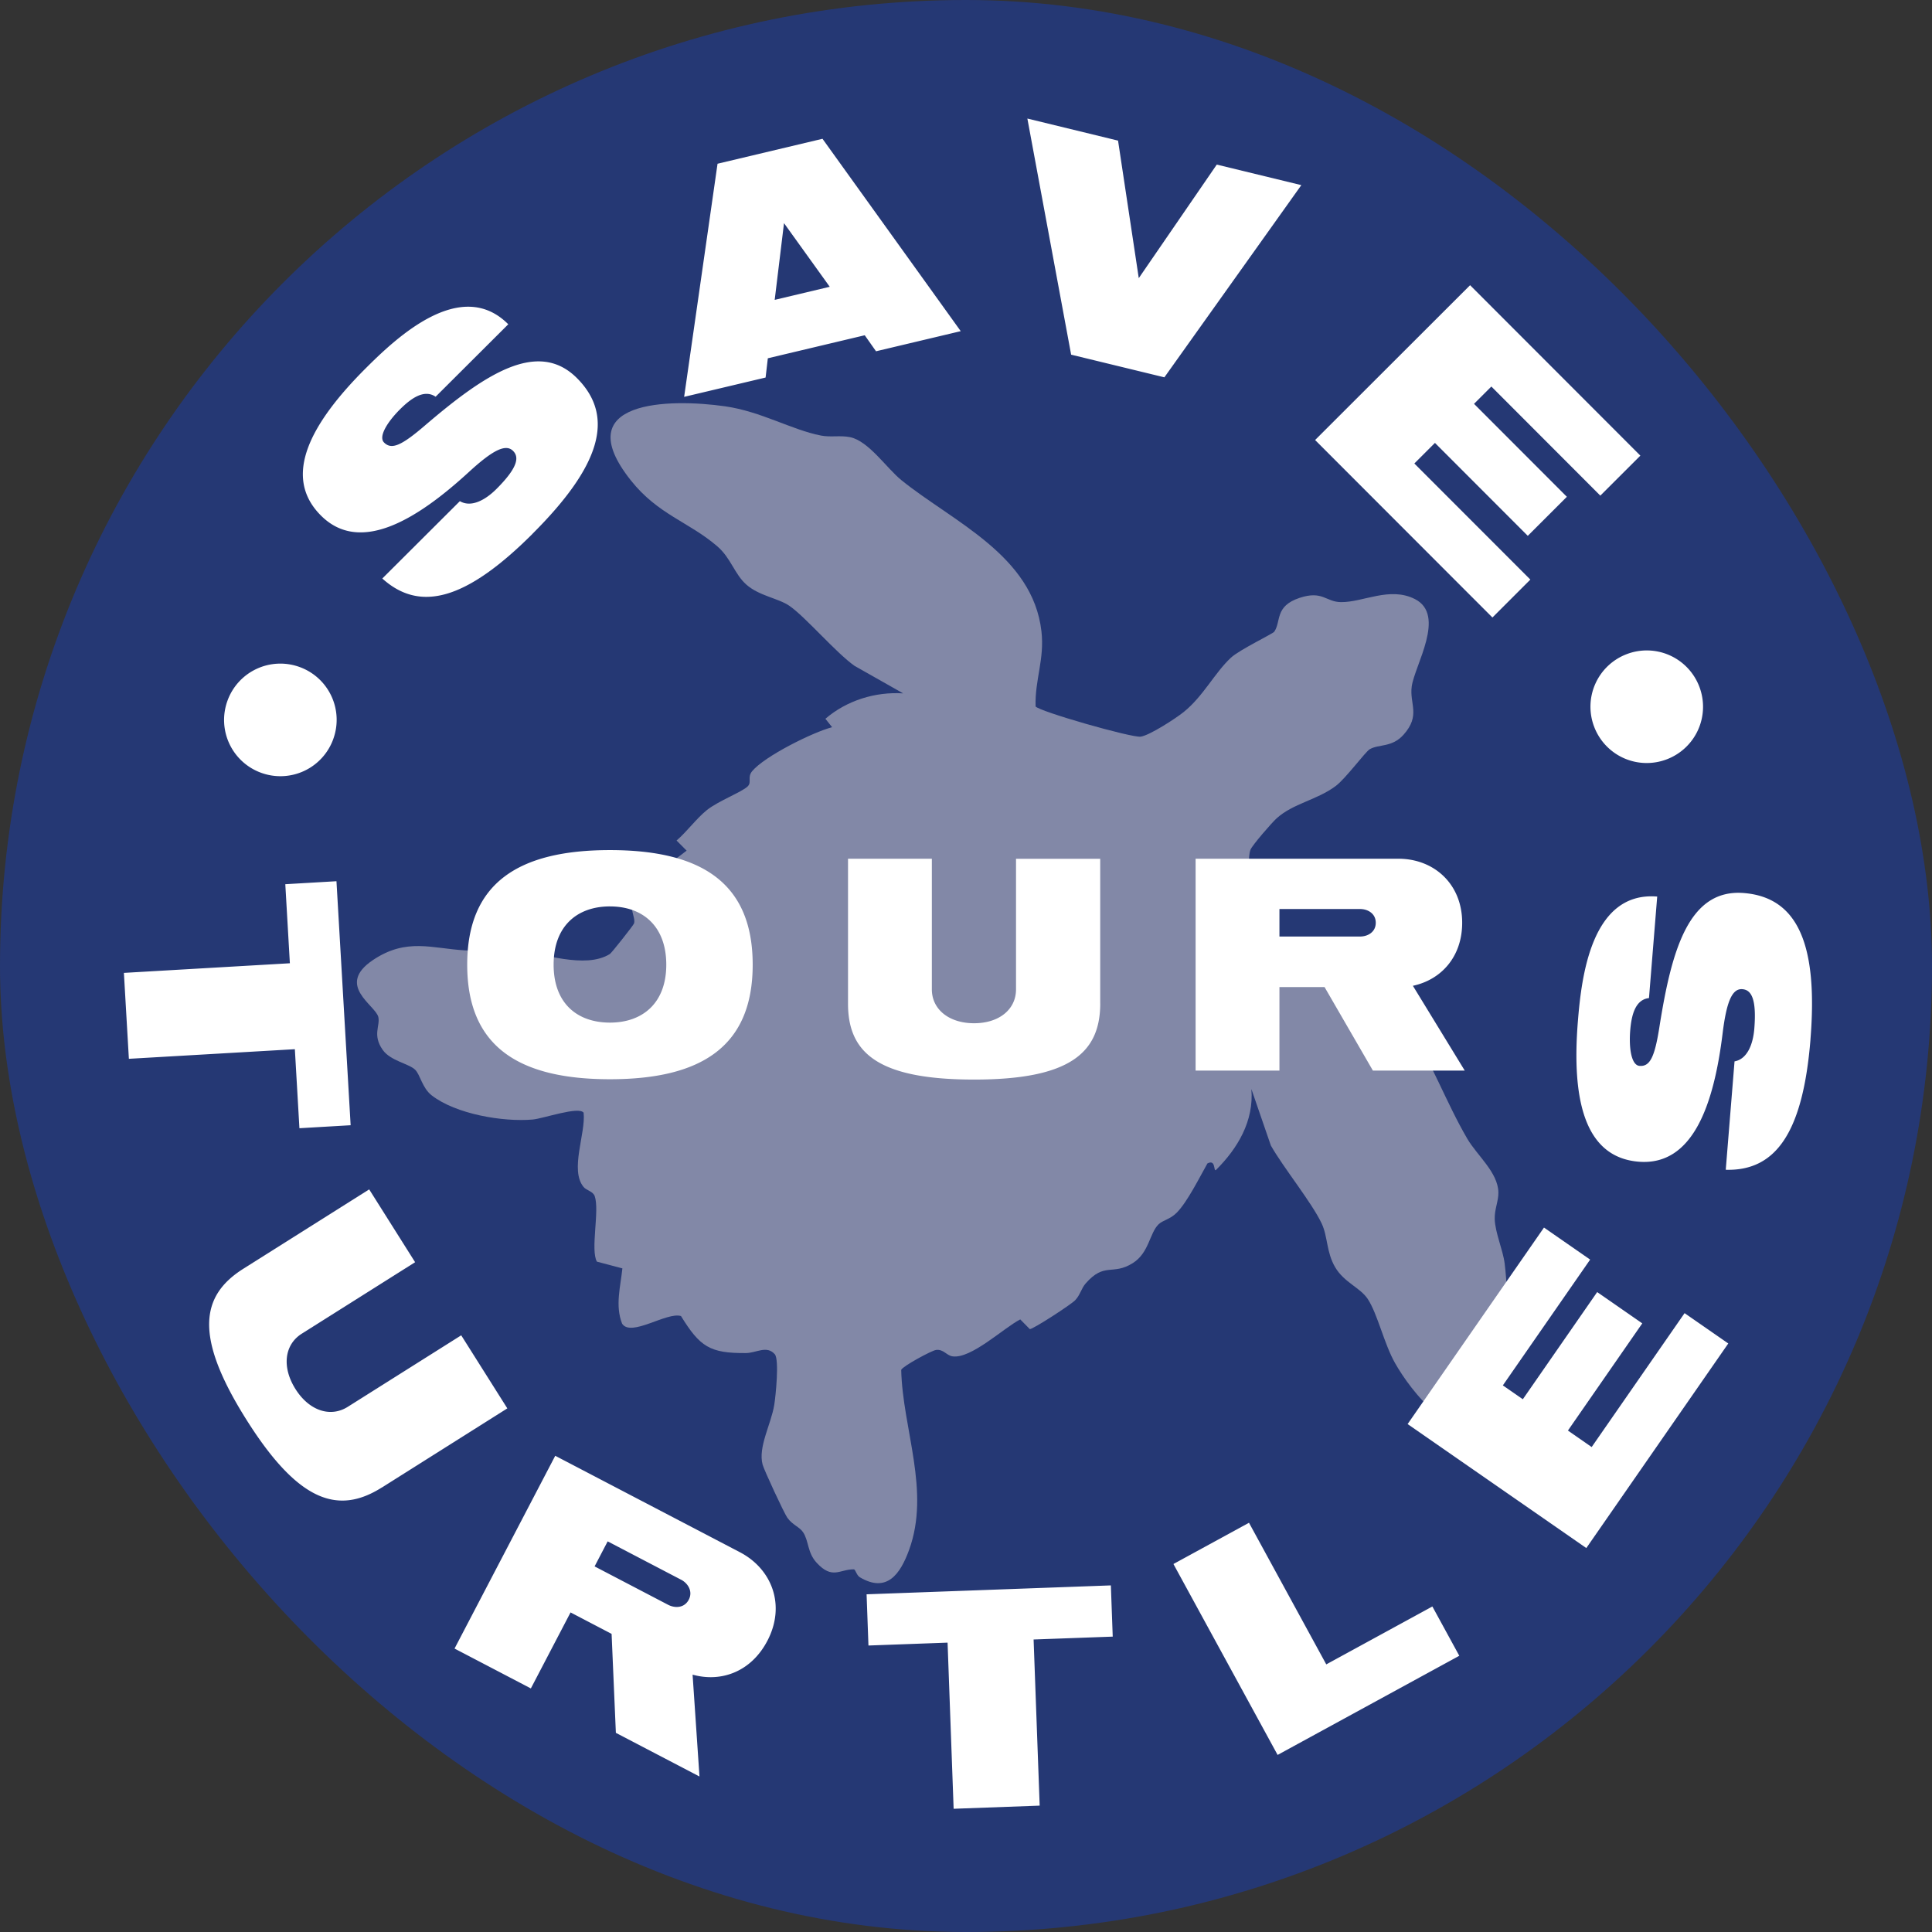 <svg xmlns="http://www.w3.org/2000/svg" fill="none" viewBox="0 0 110 110"><rect x="0" y="0" width="110" height="110" fill="#333333" stroke="none"/><g clip-path="url(#a)"><rect width="110" height="110" fill="#253874" rx="55"/><g clip-path="url(#b)"><path fill="#8288a7" d="M58.955 40.216c.172.28 5.481 1.798 5.99 1.726.51-.071 2.004-1.043 2.451-1.404 1.11-.892 1.76-2.227 2.687-3.091.482-.451 2.387-1.361 2.468-1.48.403-.587.012-1.451 1.44-1.926 1.314-.435 1.491.23 2.35.241 1.263.02 2.778-.904 4.219-.173 1.79.91-.014 3.77-.181 4.97-.14.996.524 1.643-.465 2.751-.658.739-1.406.529-1.925.826-.252.146-1.37 1.674-1.944 2.1-1.076.802-2.42.985-3.36 1.838-.275.248-1.382 1.523-1.488 1.785-.318.778.22 6.006.716 6.505.495.5 1.687.037 2.283.068 5.924.3 6.908 5.706 9.341 9.876.564.966 1.748 1.916 1.775 3.056.011.503-.224.957-.209 1.522.024.786.467 1.747.566 2.534.256 2.05.358 6.852-.945 8.452-1.815 2.228-4.419-1.232-5.298-2.786-.625-1.104-.99-2.79-1.552-3.647-.427-.646-1.345-.94-1.854-1.805-.509-.866-.416-1.751-.773-2.501-.573-1.204-2.187-3.188-2.889-4.43l-1.11-3.219c.152 1.82-.782 3.39-2.026 4.62-.138.049.006-.628-.476-.383-.447.789-1.132 2.173-1.736 2.793-.395.402-.8.431-1.052.68-.51.5-.533 1.616-1.458 2.2-1.16.731-1.609-.075-2.689 1.163-.246.282-.31.654-.592.95-.248.26-2.416 1.665-2.586 1.648l-.544-.553c-.943.484-2.811 2.27-3.866 2.102-.336-.054-.51-.419-.93-.363-.248.033-1.872.908-1.982 1.132.079 3.379 1.676 6.887.447 10.258-.5 1.369-1.261 2.468-2.802 1.552-.197-.117-.24-.45-.347-.451-.804-.006-1.215.598-2.112-.374-.534-.579-.443-1.242-.77-1.734-.203-.31-.603-.413-.9-.831-.187-.264-1.32-2.704-1.407-3.022-.27-.997.484-2.305.661-3.394.087-.534.291-2.557.037-2.887-.463-.532-1.053-.075-1.645-.072-2.064.018-2.623-.362-3.701-2.107-.802-.253-2.852 1.224-3.354.43-.403-1.03-.088-2.106.018-3.144l-1.449-.383c-.383-.65.16-2.914-.125-3.726-.096-.278-.473-.33-.633-.523-.804-.968.13-3.056 0-4.23-.26-.385-2.296.333-2.9.387-1.695.148-4.374-.309-5.747-1.373-.547-.425-.652-1.173-.945-1.462-.357-.351-1.407-.501-1.85-1.134-.593-.849-.134-1.364-.246-1.865-.152-.673-2.463-1.805-.297-3.253 1.905-1.273 3.35-.65 5.24-.544.945.054 1.955-.08 2.883.006 1.523.14 3.942 1.08 5.357.2.095-.058 1.338-1.631 1.373-1.735.085-.255-.13-.587-.098-.872.13-1.252 2.17-2.542 3.095-3.278l-.573-.575c.596-.513 1.126-1.252 1.728-1.736.638-.513 1.998-1.026 2.324-1.35.245-.245-.04-.514.255-.867.7-.843 3.438-2.21 4.549-2.5l-.382-.48c1.211-1.04 2.835-1.547 4.426-1.446l-2.766-1.566c-1.056-.743-2.796-2.789-3.708-3.417-.633-.436-1.722-.564-2.451-1.208-.681-.601-.876-1.514-1.663-2.188-1.61-1.385-3.369-1.798-4.917-3.75-3.64-4.583 2.216-4.666 5.37-4.215 2.054.295 3.769 1.334 5.46 1.666.546.106 1.1-.021 1.645.089 1.063.212 2.089 1.77 2.937 2.455 2.93 2.364 7.47 4.273 7.967 8.595.185 1.602-.38 2.76-.332 4.281z"/></g><g fill="#fff" clip-path="url(#c)"><path d="M34.728 61.447c-5.193 0-8.127-1.86-8.127-6.522 0-4.663 2.934-6.524 8.127-6.524s8.127 1.859 8.127 6.524-2.934 6.522-8.127 6.522m0-9.84c-1.86 0-3.207 1.112-3.207 3.318s1.348 3.298 3.207 3.298 3.207-1.111 3.207-3.298-1.33-3.317-3.207-3.317M62.643 57.13c0 2.824-1.75 4.336-7.18 4.336s-7.18-1.494-7.18-4.318v-8.254h4.773v7.435c0 1.147.984 1.93 2.405 1.93s2.387-.783 2.387-1.93v-7.434h4.793v8.236zM83.397 60.955h-5.23L75.415 56.2h-2.569v4.755h-4.773V48.893h11.552c2.003 0 3.625 1.42 3.625 3.644 0 1.93-1.184 3.244-2.806 3.59zm-5.96-9.2h-4.591v1.567h4.592c.437 0 .892-.254.892-.783 0-.528-.455-.783-.892-.783zM18.978 42.071a3.2 3.2 0 0 1-4.098 1.933 3.2 3.2 0 0 1-1.932-4.098 3.2 3.2 0 0 1 4.098-1.933 3.197 3.197 0 0 1 1.932 4.096zM30.31 30.404c-3.776 3.766-6.4 4.469-8.543 2.534l4.416-4.404c.638.374 1.439-.052 2.079-.69 1.28-1.277 1.282-1.839.949-2.172-.427-.427-1.186-.016-2.507 1.195-3.015 2.768-6.23 4.696-8.437 2.48-2.222-2.227-.579-5.25 2.568-8.39 1.774-1.77 5.417-5.19 8.104-2.494l-4.137 4.125c-.665-.453-1.425.118-2.027.717-.72.72-1.242 1.559-.908 1.89.426.427.985.188 2.36-.997 3.362-2.873 6.39-4.908 8.625-2.667 2.208 2.214 1.3 5.04-2.544 8.871zM54.7 18.855 49.877 20l-.642-.912-5.518 1.311-.127 1.096-4.638 1.1 1.902-13.273 5.976-1.42zm-7.458-2.527-2.604-3.623-.53 4.368 3.136-.745zM74.092 10.54l-7.797 10.943-5.309-1.29L58.494 6.75l5.163 1.256 1.18 7.83 4.441-6.465 4.816 1.17zM84.97 35.156 74.877 25.053l8.824-8.815 9.695 9.704-2.28 2.277-6.204-6.212-.987.986 5.286 5.292-2.225 2.223-5.286-5.291-1.173 1.172 6.605 6.61-2.16 2.159zM90.765 41.379a3.2 3.2 0 0 1 1.854-4.135 3.2 3.2 0 0 1 4.134 1.854 3.2 3.2 0 0 1-1.853 4.134 3.2 3.2 0 0 1-4.135-1.853M17.048 64.237l-.26-4.5-9.45.547-.284-4.892 9.45-.548-.26-4.501 2.913-.17.807 13.893-2.914.17zM21.73 84.697c-2.453 1.546-4.725.856-7.696-3.86-2.972-4.715-2.635-7.052-.182-8.598l7.168-4.52 2.615 4.146-6.454 4.07c-.997.63-1.138 1.913-.36 3.148.776 1.234 1.987 1.643 2.982 1.014l6.457-4.07 2.625 4.16-7.151 4.511zM39.825 101.146l-4.76-2.485-.243-5.635-2.337-1.221-2.26 4.327-4.345-2.27 5.733-10.976 10.513 5.49c1.824.953 2.624 3.016 1.567 5.04-.917 1.756-2.618 2.389-4.26 1.931l.392 5.798zm-1.047-11.204-4.18-2.183-.744 1.425 4.18 2.183c.397.208.933.193 1.183-.29.243-.464-.042-.929-.44-1.137zM63.354 93.182l-4.505.164.346 9.459-4.899.179-.345-9.459-4.505.164-.106-2.916 13.908-.507zM83.086 94.273l-10.344 5.645-5.932-10.87 4.302-2.348 4.4 8.063 6.041-3.297zM98.402 76.49l-8.084 11.65-10.174-7.06 7.764-11.188 2.628 1.824-4.97 7.162 1.138.789 4.233-6.102 2.567 1.782-4.233 6.102 1.352.94 5.29-7.624 2.49 1.728zM103.081 59.185c-.428 5.276-1.96 7.498-4.824 7.417l.5-6.171c.723-.13 1.053-.966 1.126-1.861.145-1.79-.214-2.214-.68-2.25-.596-.049-.907.751-1.125 2.516-.495 4.032-1.681 7.558-4.777 7.307-3.114-.253-3.818-3.593-3.463-7.994.2-2.48.75-7.409 4.516-7.102l-.468 5.78c-.795.086-1.001 1.006-1.069 1.847-.08 1.007.066 1.977.53 2.013.597.048.867-.493 1.142-2.272.689-4.335 1.666-7.821 4.798-7.569 3.096.25 4.226 2.97 3.792 8.339z"/></g></g><defs><clipPath id="a"><rect width="110" height="110" fill="#fff" rx="55"/></clipPath><clipPath id="b"><path fill="#fff" d="M0 0h110v110H0z"/></clipPath><clipPath id="c"><path fill="#fff" d="M0 0h110v110H0z"/></clipPath></defs></svg>